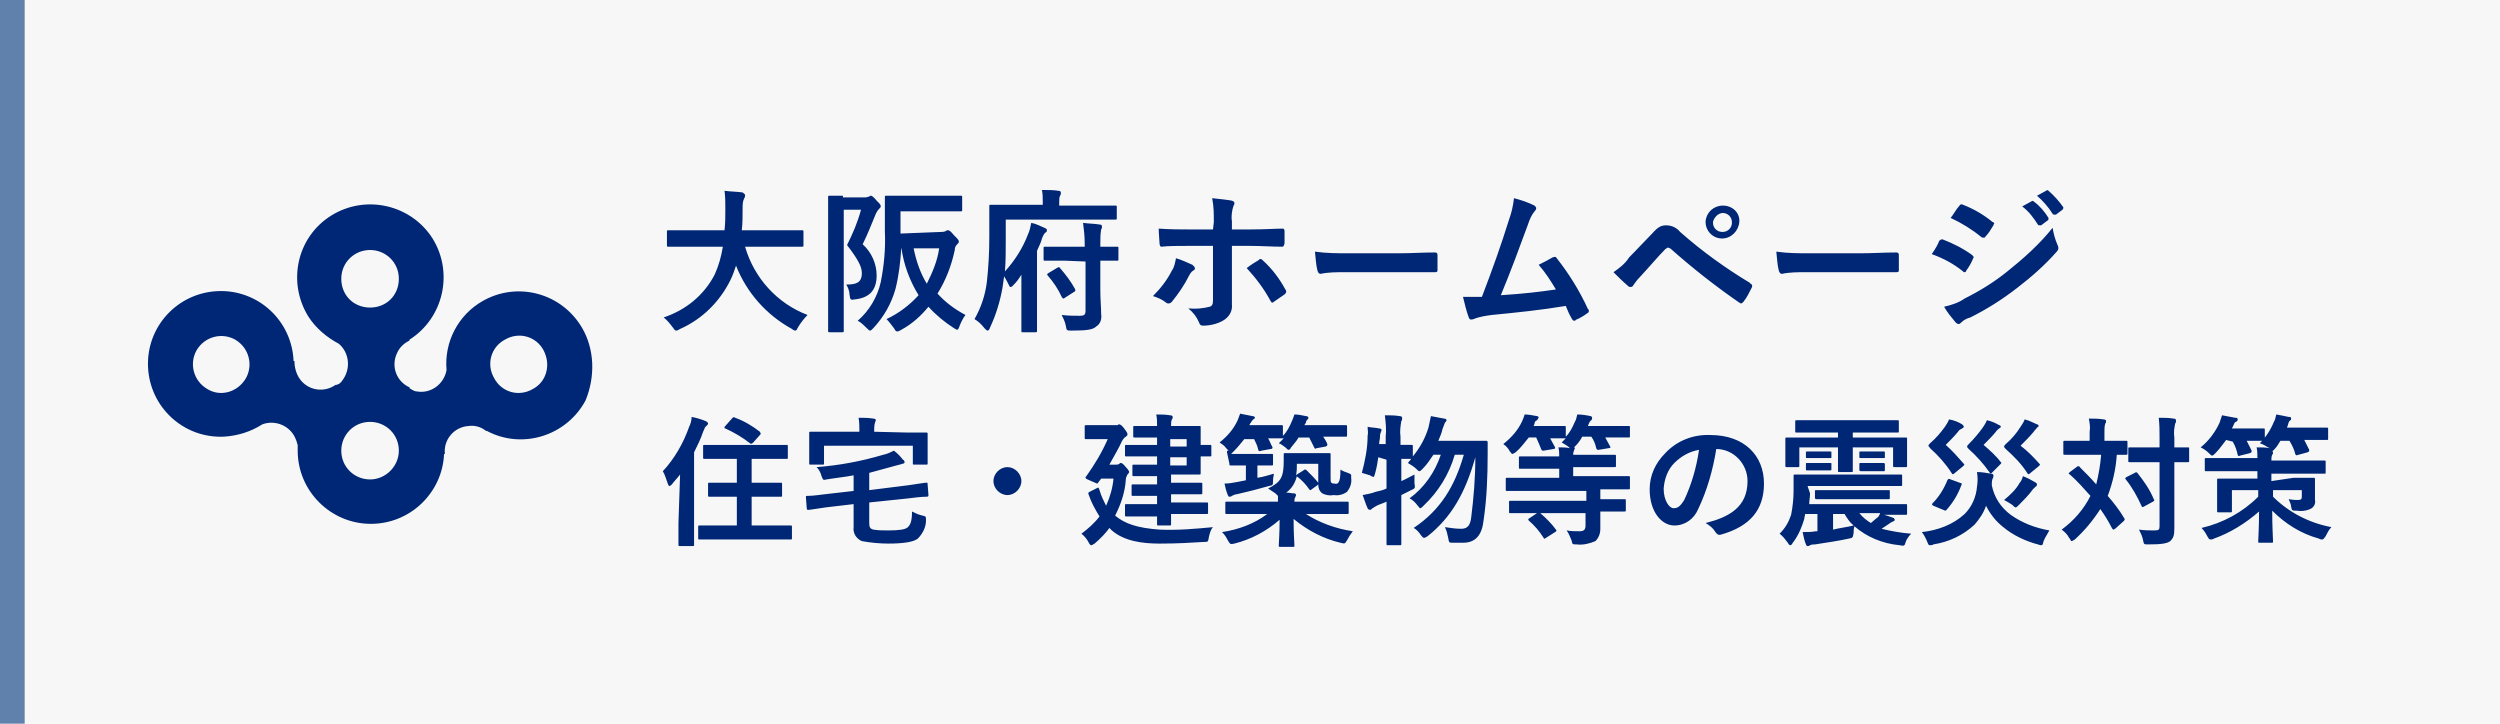 <?xml version="1.0" encoding="utf-8"?>
<!-- Generator: Adobe Illustrator 25.2.0, SVG Export Plug-In . SVG Version: 6.00 Build 0)  -->
<svg version="1.1" id="レイヤー_1" xmlns="http://www.w3.org/2000/svg" xmlns:xlink="http://www.w3.org/1999/xlink" x="0px"
	 y="0px" viewBox="0 0 304 88" style="enable-background:new 0 0 304 88;" xml:space="preserve">
<style type="text/css">
	.st0{fill:#F7F7F7;}
	.st1{fill:none;stroke:#5F81AB;stroke-width:3;stroke-linecap:square;}
	.st2{fill:#002775;}
</style>
<g id="li" transform="translate(-859 -3716)">
	<rect id="長方形_153" x="859" y="3716" class="st0" width="304" height="88"/>
	<line id="線_13" class="st1" x1="860.5" y1="3717.5" x2="860.5" y2="3802.5"/>
	<path id="パス_472" class="st2" d="M929.8,3755.9c-2.5-4.3-7.9-5.7-12.1-3.3c-3,1.7-4.7,5-4.4,8.4c-0.3,1.7-1.9,2.9-3.6,2.6
		c-0.2,0-0.4-0.1-0.6-0.2c-0.1-0.1-0.2-0.1-0.3-0.2v-0.1c-1.6-0.7-2.3-2.6-1.5-4.2c0.3-0.7,0.9-1.2,1.5-1.5v-0.1
		c4.1-2.6,5.4-8.1,2.8-12.3c-2.6-4.1-8.1-5.4-12.3-2.8s-5.4,8.1-2.8,12.3c0.9,1.4,2.2,2.5,3.7,3.3c1.3,1.1,1.5,3.1,0.4,4.5
		c-0.1,0.2-0.3,0.3-0.4,0.4c-0.1,0-0.2,0.1-0.3,0.1l-0.1,0c-1.4,1-3.4,0.7-4.4-0.8c-0.4-0.6-0.6-1.4-0.6-2.1l-0.1,0
		c-0.2-4.9-4.3-8.7-9.2-8.5s-8.7,4.3-8.5,9.2c0.2,4.9,4.3,8.7,9.2,8.5c1.7-0.1,3.3-0.6,4.7-1.5c1.6-0.6,3.5,0.2,4.1,1.9
		c0.1,0.2,0.1,0.4,0.2,0.6c0,0.2,0,0.4,0,0.7c0,4.9,4,8.9,8.9,8.9c4.8,0,8.7-3.8,8.9-8.5l0.1,0c-0.2-1.7,1.1-3.3,2.9-3.4
		c0.7-0.1,1.5,0.1,2.1,0.6l0.1,0c4.3,2.3,9.7,0.6,12-3.7C931.4,3761.8,931.3,3758.5,929.8,3755.9L929.8,3755.9z M884.2,3763.3
		c-1.7-1-2.2-3.1-1.3-4.7c1-1.7,3.1-2.2,4.7-1.3c1.7,1,2.2,3.1,1.3,4.7c0,0,0,0,0,0C887.9,3763.7,885.8,3764.3,884.2,3763.3
		L884.2,3763.3z M904,3746.4c1.9,0,3.5,1.5,3.5,3.5s-1.5,3.5-3.5,3.5s-3.5-1.5-3.5-3.5S902.1,3746.4,904,3746.4
		C904,3746.4,904,3746.4,904,3746.4L904,3746.4z M904,3774.3c-1.9,0-3.5-1.5-3.5-3.5c0-1.9,1.5-3.5,3.5-3.5c1.9,0,3.5,1.5,3.5,3.5
		C907.5,3772.7,905.9,3774.3,904,3774.3C904,3774.3,904,3774.3,904,3774.3L904,3774.3z M923.8,3763.3c-1.7,1-3.8,0.4-4.7-1.3
		c-1-1.7-0.4-3.8,1.3-4.7c1.7-1,3.8-0.4,4.7,1.3c0,0,0,0,0,0C926,3760.3,925.5,3762.4,923.8,3763.3L923.8,3763.3z"/>
	<path id="パス_796" class="st2" d="M946.9,3746c-0.2,1.2-0.5,2.3-1,3.4c-1.3,2.5-3.5,4.3-6.2,5.2c0.4,0.3,0.8,0.8,1.1,1.2
		c0.2,0.3,0.3,0.4,0.4,0.4c0.2,0,0.3-0.1,0.5-0.2c2.7-1.2,4.8-3.3,6.1-5.9c0.3-0.6,0.5-1.2,0.7-1.8c1.3,3.3,3.7,6,6.8,7.7
		c0.1,0.1,0.3,0.2,0.4,0.2c0.2,0,0.2-0.2,0.4-0.5c0.3-0.5,0.7-1,1.1-1.4c-3.7-1.4-6.5-4.5-7.6-8.3h4.5c1.7,0,2.3,0,2.4,0
		c0.2,0,0.2,0,0.2-0.2v-1.6c0-0.2,0-0.2-0.2-0.2c-0.1,0-0.7,0-2.4,0h-4.9c0.1-0.8,0.1-1.7,0.1-2.6c0-0.5,0-0.9,0.2-1.3
		c0.1-0.1,0.1-0.3,0.1-0.4c0-0.1-0.2-0.2-0.3-0.3c-0.7-0.1-1.5-0.1-2.2-0.2c0.1,0.7,0.1,1.5,0.1,2.2c0,0.9,0,1.8-0.1,2.6h-4.4
		c-1.7,0-2.3,0-2.4,0c-0.2,0-0.2,0-0.2,0.2v1.6c0,0.2,0,0.2,0.2,0.2c0.1,0,0.7,0,2.4,0L946.9,3746z M968.5,3744.4v-2.7h4.9
		c1.7,0,2.3,0,2.4,0c0.2,0,0.2,0,0.2-0.2v-1.5c0-0.2,0-0.2-0.2-0.2c-0.1,0-0.7,0-2.4,0h-4.2c-1.7,0-2.3,0-2.4,0
		c-0.2,0-0.2,0-0.2,0.2c0,0.1,0,1.3,0,4.1c0.1,2.1-0.1,4.2-0.5,6.2c-0.4,1.8-1.4,3.5-2.8,4.7c0.4,0.2,0.8,0.6,1.1,0.9
		c0.2,0.2,0.3,0.3,0.4,0.3s0.2-0.1,0.4-0.3c1.3-1.4,2.2-3,2.7-4.8c0.4-1.6,0.6-3.3,0.7-5c0.3,2.1,1,4,2.1,5.8
		c-1.1,1.2-2.4,2.2-3.9,2.9c0.3,0.3,0.6,0.7,0.9,1.1c0.2,0.3,0.2,0.4,0.4,0.4c0.2,0,0.3-0.1,0.5-0.2c1.3-0.7,2.4-1.7,3.3-2.8
		c0.9,1,2,1.9,3.1,2.6c0.2,0.1,0.3,0.2,0.4,0.2c0.1,0,0.2-0.2,0.3-0.5c0.2-0.5,0.4-0.9,0.7-1.3c-1.3-0.7-2.4-1.5-3.4-2.6
		c1-1.6,1.7-3.4,2.1-5.3c0-0.3,0.1-0.5,0.3-0.7c0.1-0.1,0.2-0.2,0.2-0.3c0-0.2-0.1-0.3-0.6-0.8c-0.4-0.5-0.6-0.6-0.7-0.6
		c-0.1,0-0.2,0-0.3,0.1c-0.2,0.1-0.4,0.1-0.5,0.1L968.5,3744.4z M973.2,3746.2c-0.2,1.5-0.8,2.9-1.5,4.3c-0.8-1.3-1.3-2.8-1.6-4.3
		H973.2z M961.5,3739.8c-1,0-1.5,0-1.6,0c-0.2,0-0.2,0-0.2,0.2c0,0.1,0,1.4,0,4v8.2c0,2.6,0,3.9,0,4c0,0.2,0,0.2,0.2,0.2h1.5
		c0.2,0,0.2,0,0.2-0.2c0-0.1,0-1.5,0-4v-10.7h2.1c-0.4,1.5-1,2.9-1.7,4.3c1.3,1.7,1.8,2.6,1.8,3.4c0,1.2-0.7,1.4-1.9,1.4
		c0.2,0.3,0.4,0.8,0.4,1.2c0.1,0.7,0.1,0.7,0.7,0.6c1.8-0.2,2.6-1.2,2.6-2.9c0-1.4-0.6-2.8-1.7-3.8c0.6-1.2,1.1-2.5,1.6-3.7
		c0.1-0.2,0.2-0.4,0.4-0.6c0.1-0.1,0.2-0.2,0.2-0.3c0-0.2-0.1-0.3-0.5-0.7c-0.4-0.5-0.6-0.6-0.7-0.6c-0.1,0-0.1,0-0.2,0.1
		c-0.1,0-0.3,0.1-0.4,0.1H961.5z M981.3,3742.7h10.8c1.8,0,2.4,0,2.5,0c0.2,0,0.2,0,0.2-0.2v-1.3c0-0.2,0-0.2-0.2-0.2
		c-0.1,0-0.7,0-2.5,0h-4.3v-0.4c0-0.3,0-0.6,0.1-0.8c0.1-0.1,0.1-0.2,0.1-0.4c0-0.1-0.1-0.2-0.3-0.2c-0.6-0.1-1.3-0.1-2-0.1
		c0.1,0.5,0.1,1,0.1,1.5v0.3h-3.8c-1.8,0-2.4,0-2.5,0c-0.2,0-0.2,0-0.2,0.2c0,0.1,0,1.2,0,3.7c0,1.9-0.1,3.7-0.3,5.5
		c-0.2,1.6-0.7,3.1-1.5,4.5c0.5,0.3,0.9,0.7,1.2,1.1c0.2,0.2,0.3,0.3,0.4,0.3c0.1,0,0.2-0.1,0.3-0.4c0.7-1.5,1.2-3.1,1.5-4.8
		l0.2-1.4c0.2,0.3,0.4,0.7,0.6,1.1c0.1,0.2,0.1,0.2,0.2,0.2c0.1,0,0.2-0.1,0.3-0.2c0.4-0.4,0.7-0.8,1-1.3c0,0.9,0,2,0,2.8v1.6
		c0,1.5,0,2.2,0,2.4c0,0.2,0,0.2,0.2,0.2h1.5c0.2,0,0.2,0,0.2-0.2c0-0.1,0-0.8,0-2.4v-7.3c0.2-0.5,0.5-1,0.6-1.5
		c0.2-0.5,0.3-0.6,0.4-0.7c0.2-0.1,0.2-0.2,0.2-0.3c0-0.2-0.1-0.2-0.3-0.3c-0.5-0.2-1-0.5-1.6-0.6c-0.1,0.5-0.2,1-0.4,1.4
		c-0.6,1.6-1.6,3.2-2.8,4.5c0.1-1.2,0.1-2.5,0.1-3.9L981.3,3742.7z M991,3747.8v6c0,0.5-0.2,0.6-0.7,0.6c-0.6,0-1.4,0-2.2-0.1
		c0.2,0.4,0.4,0.8,0.5,1.3c0.1,0.6,0.1,0.6,0.7,0.6c1.8,0,2.6-0.1,3-0.5c0.5-0.3,0.7-0.9,0.6-1.5c0-0.8-0.1-1.8-0.1-2.9v-3.6
		c1.4,0,1.9,0,2,0c0.2,0,0.2,0,0.2-0.2v-1.3c0-0.2,0-0.2-0.2-0.2c-0.1,0-0.6,0-2,0v-0.4c0-0.6,0-1.1,0.1-1.7
		c0.1-0.1,0.1-0.3,0.1-0.4c0-0.1-0.1-0.2-0.3-0.2c-0.6-0.1-1.3-0.1-2-0.2c0.1,0.8,0.2,1.6,0.2,2.5v0.4h-2.4c-1.7,0-2.2,0-2.4,0
		c-0.2,0-0.2,0-0.2,0.2v1.3c0,0.2,0,0.2,0.2,0.2c0.1,0,0.7,0,2.4,0L991,3747.8z M989.6,3751.5c0.2-0.1,0.2-0.2,0.1-0.4
		c-0.5-0.9-1.1-1.7-1.8-2.5c-0.1-0.2-0.2-0.1-0.4,0l-1,0.6c-0.2,0.1-0.2,0.2-0.1,0.3c0.7,0.8,1.3,1.7,1.7,2.6
		c0.1,0.1,0.1,0.2,0.2,0.2c0.1,0,0.2-0.1,0.2-0.1L989.6,3751.5z M1006.5,3743.9h-3c-1,0-2.1,0-3.6-0.1c0,0.6,0.1,1.5,0.1,1.8
		c0,0.2,0.1,0.4,0.2,0.4c0.9-0.1,2.2-0.1,3.3-0.1h3v6.6c0,0.5-0.1,0.7-0.4,0.8c-0.8,0.2-1.7,0.3-2.6,0.2c0.6,0.5,1,1,1.3,1.7
		c0.1,0.3,0.2,0.4,0.5,0.4c0.8,0,1.7-0.2,2.4-0.6c0.7-0.4,1.2-1.1,1.1-2c0-1.5,0-2.3,0-3.3l0-3.8h2.2c1.3,0,2.7,0.1,3.9,0.1
		c0.2,0,0.2-0.1,0.3-0.4c0-0.5,0-1,0-1.5c0-0.2-0.1-0.3-0.2-0.3c-0.9,0-2.2,0.1-3.9,0.1h-2.3v-1c-0.1-0.6,0-1.3,0.2-1.9
		c0.1-0.1,0.1-0.2,0.1-0.3c0-0.2-0.1-0.2-0.3-0.3c-0.5-0.1-1.5-0.2-2.4-0.3c0.2,1,0.2,1.9,0.2,2.9L1006.5,3743.9z M1002,3747.4
		c-0.1,0.5-0.2,1.1-0.5,1.5c-0.6,1.2-1.4,2.2-2.3,3.1c0.6,0.2,1.1,0.4,1.6,0.8c0.1,0.1,0.2,0.1,0.3,0.1c0.2,0,0.3-0.1,0.4-0.2
		c0.8-1,1.5-2,2.1-3.2c0.1-0.2,0.3-0.5,0.5-0.6c0.2-0.1,0.2-0.2,0.2-0.3c0-0.1-0.1-0.2-0.3-0.4
		C1003.3,3747.9,1002.7,3747.6,1002,3747.4L1002,3747.4z M1010.6,3748.6c1.1,1.2,2.1,2.5,2.9,4c0.1,0.1,0.1,0.2,0.2,0.2
		c0.1,0,0.2-0.1,0.2-0.1c0.4-0.3,0.9-0.6,1.3-0.9c0.1-0.1,0.2-0.2,0.2-0.3c0-0.1,0-0.2-0.1-0.3c-0.7-1.3-1.6-2.5-2.7-3.5
		c-0.1-0.1-0.2-0.2-0.3-0.2c-0.1,0-0.2,0-0.2,0.1C1011.6,3747.9,1011.1,3748.2,1010.6,3748.6z M1029.3,3749.1c1.4,0,2.8,0,4.2,0
		c0.3,0,0.3-0.1,0.3-0.3c0-0.6,0-1.2,0-1.8c0-0.2-0.1-0.3-0.3-0.3c-1.5,0-2.9,0.1-4.4,0.1h-6.1c-1.4,0-2.7,0-4.1-0.2
		c0.1,0.8,0.1,1.5,0.3,2.3c0.1,0.3,0.2,0.4,0.4,0.4c0.9-0.2,1.9-0.2,2.8-0.2L1029.3,3749.1z M1043.1,3740.1
		c-0.1,0.9-0.3,1.8-0.6,2.6c-1,3.2-2,6-3.3,9.4c-0.8,0-1.6,0-2.3,0c0.2,0.8,0.4,1.7,0.7,2.5c0.1,0.3,0.3,0.3,0.6,0.2
		c0.7-0.3,1.5-0.4,2.2-0.5c3.1-0.3,6-0.6,9-1.1c0.2,0.5,0.4,1,0.7,1.5c0.1,0.2,0.2,0.3,0.3,0.3c0.1,0,0.2,0,0.2-0.1
		c0.5-0.2,1-0.5,1.4-0.8c0.2-0.1,0.2-0.2,0.2-0.3c0-0.1,0-0.2-0.1-0.2c-1-2.2-2.3-4.3-3.8-6.2c-0.1-0.2-0.2-0.2-0.5-0.1
		c-0.5,0.3-1.1,0.6-1.7,0.9c0.8,0.9,1.5,2,2.1,3c-2.1,0.3-3.7,0.5-6.7,0.7c1.2-2.9,2.2-5.6,3.3-8.6c0.2-0.6,0.4-1.1,0.8-1.6
		c0.1-0.1,0.2-0.2,0.2-0.4c0-0.1-0.1-0.2-0.2-0.3C1044.8,3740.6,1043.9,3740.3,1043.1,3740.1L1043.1,3740.1z M1055.2,3749.1
		c0.6,0.6,1.1,1.1,1.8,1.7c0.1,0.1,0.2,0.1,0.3,0.1c0.1,0,0.3-0.1,0.3-0.2c0.2-0.3,0.5-0.7,0.8-1c1.3-1.4,2.2-2.5,3.1-3.4
		c0.1-0.1,0.2-0.1,0.3-0.2c0.1,0,0.2,0.1,0.3,0.1c2.7,2.4,5.5,4.6,8.4,6.6c0.1,0,0.1,0.1,0.2,0.1c0.1,0,0.2-0.1,0.3-0.2
		c0.4-0.5,0.7-1.1,1-1.7c0.1-0.1,0.1-0.4-0.1-0.5c0,0-0.1,0-0.1-0.1c-3-1.8-5.9-3.9-8.5-6.2c-0.4-0.5-1-0.8-1.7-0.8
		c-0.6,0-1,0.2-1.7,1c-0.9,0.9-1.8,1.9-2.8,2.9C1056.6,3748.1,1055.9,3748.6,1055.2,3749.1L1055.2,3749.1z M1068.5,3741
		c-1.1,0-2,0.8-2.1,1.9c0,0,0,0.1,0,0.1c0,1.1,0.9,2,2,2c0,0,0,0,0,0c1.1,0,2-0.9,2.1-2c0,0,0,0,0,0
		C1070.6,3741.9,1069.7,3741,1068.5,3741C1068.6,3741,1068.5,3741,1068.5,3741L1068.5,3741z M1068.5,3741.9c0.6,0,1.1,0.5,1.1,1.1
		c0,0,0,0,0,0.1c0,0.6-0.5,1.1-1.1,1.1c0,0,0,0-0.1,0c-0.6,0-1.1-0.5-1.1-1.1c0,0,0,0,0-0.1
		C1067.4,3742.5,1067.9,3741.9,1068.5,3741.9C1068.5,3741.9,1068.5,3741.9,1068.5,3741.9L1068.5,3741.9z M1085.4,3749.1
		c1.4,0,2.8,0,4.2,0c0.3,0,0.3-0.1,0.3-0.3c0-0.6,0-1.2,0-1.8c0-0.2-0.1-0.3-0.3-0.3c-1.5,0-2.9,0.1-4.4,0.1h-6.1
		c-1.4,0-2.7,0-4.1-0.2c0.1,0.8,0.1,1.5,0.3,2.3c0.1,0.3,0.2,0.4,0.4,0.4c0.9-0.2,1.9-0.2,2.8-0.2L1085.4,3749.1z M1093.9,3746.9
		c1.4,0.5,2.7,1.2,3.8,2.1c0.1,0.1,0.1,0.1,0.2,0.1c0.1,0,0.2-0.1,0.2-0.2c0.3-0.4,0.6-0.9,0.8-1.4c0-0.1,0.1-0.1,0.1-0.2
		c0-0.1-0.1-0.2-0.2-0.3c-1.1-0.8-2.3-1.4-3.6-1.9c-0.2,0-0.3,0.1-0.4,0.2C1094.7,3745.6,1094.4,3746.2,1093.9,3746.9L1093.9,3746.9
		z M1096.2,3742.5c1.3,0.6,2.6,1.4,3.7,2.3c0.1,0.1,0.2,0.1,0.3,0.1c0.1,0,0.2,0,0.2-0.1c0.4-0.4,0.7-0.9,1-1.4
		c0-0.1,0.1-0.2,0.1-0.2c0-0.1-0.1-0.2-0.2-0.2c-1.1-0.9-2.3-1.6-3.6-2.1c-0.2-0.1-0.3-0.1-0.5,0.2
		C1096.9,3741.4,1096.6,3742,1096.2,3742.5L1096.2,3742.5z M1095.4,3753.3c0.4,0.7,0.9,1.3,1.4,1.9c0.1,0.1,0.2,0.2,0.4,0.2
		c0.1,0,0.2-0.1,0.3-0.2c0.3-0.3,0.7-0.5,1.1-0.6c2-1,3.9-2.2,5.7-3.6c1.7-1.3,3.4-2.8,4.8-4.4c0.1-0.1,0.2-0.3,0.2-0.4
		c0-0.1,0-0.2-0.1-0.4c-0.3-0.7-0.5-1.4-0.6-2.1c-1.6,2-3.5,3.7-5.5,5.3c-1.6,1.3-3.4,2.4-5.2,3.3
		C1097.2,3752.8,1096.3,3753.1,1095.4,3753.3L1095.4,3753.3z M1104.9,3741.1c0.8,0.6,1.4,1.4,1.9,2.2c0,0.1,0.2,0.1,0.3,0.1
		c0,0,0,0,0.1,0l0.8-0.6c0.1,0,0.1-0.2,0.1-0.3c0,0,0,0,0,0c-0.5-0.8-1.1-1.5-1.8-2c-0.1-0.1-0.2-0.1-0.3,0L1104.9,3741.1z
		 M1106.7,3739.8c0.7,0.6,1.4,1.4,1.9,2.2c0,0.1,0.2,0.1,0.3,0.1c0,0,0,0,0.1,0l0.8-0.6c0.1-0.1,0.1-0.2,0.1-0.3c0,0,0,0,0,0
		c-0.5-0.7-1.1-1.4-1.8-2c-0.1-0.1-0.2-0.1-0.3,0L1106.7,3739.8z M952.8,3781.6c1.7,0,2.2,0,2.3,0c0.2,0,0.2,0,0.2-0.2v-1.3
		c0-0.2,0-0.2-0.2-0.2c-0.1,0-0.7,0-2.3,0h-2.4v-3.5h1.3c1.6,0,2.1,0,2.2,0c0.2,0,0.2,0,0.2-0.2v-1.3c0-0.2,0-0.2-0.2-0.2
		c-0.1,0-0.6,0-2.2,0h-1.3v-2.9h1.9c1.6,0,2.2,0,2.3,0c0.2,0,0.2,0,0.2-0.2v-1.3c0-0.2,0-0.2-0.2-0.2c-0.1,0-0.7,0-2.3,0H947
		c-1.6,0-2.2,0-2.3,0c-0.2,0-0.2,0-0.2,0.2v1.3c0,0.2,0,0.2,0.2,0.2c0.1,0,0.7,0,2.3,0h1.6v2.9h-1.1c-1.6,0-2.1,0-2.2,0
		c-0.2,0-0.2,0-0.2,0.2v1.3c0,0.2,0,0.2,0.2,0.2c0.1,0,0.6,0,2.2,0h1.1v3.5h-2.1c-1.7,0-2.3,0-2.4,0c-0.2,0-0.2,0-0.2,0.2v1.3
		c0,0.2,0,0.2,0.2,0.2c0.1,0,0.7,0,2.4,0L952.8,3781.6z M941.5,3779.6c0,1.7,0,2.5,0,2.6c0,0.2,0,0.2,0.2,0.2h1.5
		c0.2,0,0.2,0,0.2-0.2c0-0.1,0-0.9,0-2.6v-8.6c0.4-0.8,0.8-1.6,1.1-2.5c0.2-0.4,0.2-0.6,0.4-0.7c0.1-0.1,0.2-0.2,0.2-0.3
		c0-0.1-0.1-0.2-0.3-0.3c-0.5-0.2-1.1-0.4-1.7-0.5c0,0.4-0.1,0.8-0.3,1.2c-0.7,2-1.8,3.9-3.2,5.4c0.3,0.5,0.4,1,0.6,1.5
		c0.1,0.2,0.1,0.3,0.2,0.3s0.2-0.1,0.3-0.2c0.3-0.4,0.7-0.8,1-1.2L941.5,3779.6z M947.2,3767.8c-0.1,0.1-0.1,0.1-0.1,0.2
		c0,0.1,0,0.1,0.1,0.1c1.1,0.5,2.1,1.1,3,1.8c0.1,0.1,0.2,0.1,0.4-0.1l0.8-0.9c0.1-0.1,0.1-0.1,0.1-0.2c0-0.1-0.1-0.1-0.1-0.2
		c-0.9-0.7-1.9-1.3-3-1.7c-0.1-0.1-0.3-0.1-0.4,0.1c0,0,0,0,0,0L947.2,3767.8z M964.7,3775.6v-2.1c1.1-0.3,2.2-0.6,3.3-0.9
		c0.3-0.1,0.5-0.1,0.7-0.2c0.2,0,0.3-0.1,0.3-0.2c0-0.1-0.1-0.3-0.2-0.3c-0.3-0.4-0.7-0.8-1.1-1.1c-0.4,0.2-0.8,0.4-1.3,0.5
		c-2.7,0.8-5.4,1.3-8.1,1.5c0.3,0.3,0.5,0.7,0.6,1.1c0.2,0.5,0.2,0.5,0.6,0.4c1.2-0.2,2.3-0.3,3.3-0.5v1.9l-3.5,0.4
		c-1.5,0.2-1.9,0.2-2.1,0.2c-0.2,0-0.2,0-0.2,0.2l0.1,1.3c0,0.2,0.1,0.2,0.2,0.2c0.2,0,0.7-0.1,2.1-0.3l3.4-0.4v2.8
		c-0.1,0.7,0.3,1.4,1,1.7c1.1,0.2,2.2,0.3,3.2,0.3c1.9,0,3.1-0.2,3.6-0.6c0.6-0.6,1-1.4,1-2.2c0-0.5,0-0.5-0.4-0.6
		c-0.5-0.1-0.9-0.3-1.3-0.5c0,1.2-0.2,1.6-0.5,1.9c-0.3,0.3-1.1,0.4-2.4,0.4c-0.6,0-1.2,0-1.8-0.1c-0.4-0.1-0.5-0.3-0.5-0.8v-2.5
		l4.8-0.5c1.5-0.2,2-0.2,2.2-0.2c0.2,0,0.2-0.1,0.2-0.2l-0.1-1.3c0-0.2,0-0.2-0.2-0.2c-0.2,0-0.7,0.1-2.1,0.3L964.7,3775.6z
		 M965.3,3768.5v-0.1c0-0.3,0-0.7,0.1-1c0-0.1,0.1-0.2,0.1-0.3c0-0.1-0.1-0.2-0.3-0.2c-0.6-0.1-1.2-0.1-1.8-0.1
		c0.1,0.5,0.1,1.1,0.1,1.6v0.1h-3.7c-1.6,0-2.1,0-2.2,0c-0.2,0-0.2,0-0.2,0.2c0,0.1,0,0.4,0,1.1v0.6c0,1.5,0,1.8,0,1.9
		c0,0.2,0,0.2,0.2,0.2h1.4c0.2,0,0.2,0,0.2-0.2v-2.1h10.8v2.1c0,0.2,0,0.2,0.2,0.2h1.4c0.2,0,0.2,0,0.2-0.2c0-0.1,0-0.4,0-1.9v-0.7
		c0-0.5,0-0.8,0-0.9c0-0.2,0-0.2-0.2-0.2c-0.1,0-0.7,0-2.2,0L965.3,3768.5z M981.5,3772.8c-0.9,0-1.7,0.8-1.7,1.7
		c0,0.9,0.8,1.7,1.7,1.7c0.9,0,1.7-0.8,1.7-1.7C983.2,3773.6,982.4,3772.8,981.5,3772.8L981.5,3772.8z M999.7,3778.5
		c0,0.7,0,1.1,0,1.2c0,0.2,0,0.2,0.2,0.2h1.3c0.2,0,0.2,0,0.2-0.2c0-0.1,0-0.4,0-1.2h2c1.6,0,2.2,0,2.3,0c0.2,0,0.2,0,0.2-0.2v-1
		c0-0.2,0-0.2-0.2-0.2c-0.1,0-0.7,0-2.3,0h-2v-1h1.4c1.5,0,2.1,0,2.2,0c0.2,0,0.2,0,0.2-0.2v-1c0-0.2,0-0.2-0.2-0.2
		c-0.1,0-0.6,0-2.2,0h-1.4v-1h1c1.6,0,2.3,0,2.4,0c0.2,0,0.2,0,0.2-0.2c0-0.1,0-0.6,0-1.6v-0.4c0.5,0,1.1,0,1.1,0
		c0.2,0,0.2,0,0.2-0.2v-1c0-0.2,0-0.2-0.2-0.2c-0.1,0-0.6,0-1.1,0v-0.4c0-1.1,0-1.6,0-1.7c0-0.2,0-0.2-0.2-0.2c-0.1,0-0.8,0-2.4,0
		h-1c0-0.3,0-0.6,0.1-0.8c0.1-0.1,0.1-0.2,0.1-0.3c0-0.1-0.1-0.2-0.3-0.2c-0.6-0.1-1.1-0.1-1.7-0.1c0.1,0.5,0.1,0.9,0.1,1.4h-0.6
		c-1.5,0-2,0-2.1,0c-0.2,0-0.2,0-0.2,0.2v1c0,0.2,0,0.2,0.2,0.2c0.1,0,0.6,0,2.1,0h0.6v0.9h-1.5c-1.6,0-2.1,0-2.2,0
		c-0.2,0-0.2,0-0.2,0.2v1c0,0.2,0,0.2,0.2,0.2c0.1,0,0.6,0,2.2,0h1.5v1h-0.9c-1.3,0-1.8,0-1.9,0c-0.2,0-0.2,0-0.2,0.2v1
		c0,0.2,0,0.2,0.2,0.2c0.1,0,0.5,0,1.9,0h0.9v1H999c-1.5,0-2.1,0-2.2,0c-0.2,0-0.2,0-0.2,0.2v1c0,0.2,0,0.2,0.2,0.2
		c0.1,0,0.6,0,2.2,0h0.7v1h-1.4c-1.6,0-2.2,0-2.3,0c-0.2,0-0.2,0-0.2,0.2v1.1c0,0.2,0,0.2,0.2,0.2c0.1,0,0.7,0,2.3,0H999.7z
		 M1003.3,3772.6h-2v-1h2V3772.6z M1003.3,3769.4v0.9h-2v-0.9H1003.3z M994.6,3778.7c0.7-1.4,1.2-2.8,1.3-4.4c0-0.2,0.1-0.4,0.2-0.6
		c0.1-0.1,0.2-0.2,0.2-0.3c0-0.1-0.1-0.3-0.4-0.6c-0.3-0.4-0.5-0.5-0.6-0.5c-0.1,0-0.1,0-0.2,0.1c-0.1,0.1-0.3,0.1-0.4,0.1h-0.8
		c0.6-1.1,1.2-2.1,1.5-2.8c0.1-0.2,0.3-0.5,0.5-0.6c0.1-0.1,0.2-0.1,0.2-0.3s-0.2-0.4-0.4-0.7c-0.3-0.4-0.5-0.5-0.6-0.5
		c-0.1,0-0.1,0-0.2,0.1c-0.1,0-0.2,0-0.4,0h-1.9c-1.1,0-1.4,0-1.5,0c-0.2,0-0.2,0-0.2,0.2v1.3c0,0.2,0,0.2,0.2,0.2
		c0.1,0,0.4,0,1.5,0h1.1c-0.7,1.6-1.6,3.1-2.6,4.5c-0.1,0.1-0.1,0.1-0.1,0.2c0,0.1,0.2,0.2,0.7,0.4c0.2,0.1,0.5,0.2,0.7,0.3
		c0.1,0,0.1-0.1,0.2-0.2l0.3-0.4h1.5c-0.1,1.1-0.4,2.2-0.9,3.3c-0.3-0.6-0.6-1.2-0.8-1.9c-0.1-0.3-0.1-0.4-0.4-0.2l-0.8,0.4
		c-0.2,0.1-0.2,0.2-0.1,0.4c0.3,0.9,0.8,1.8,1.3,2.6c-0.6,0.8-1.4,1.5-2.2,2.1c0.4,0.3,0.7,0.7,0.9,1.1c0.1,0.2,0.2,0.3,0.3,0.3
		c0.1,0,0.2-0.1,0.4-0.2c0.7-0.6,1.3-1.2,1.8-1.9c0.1,0.1,0.2,0.2,0.3,0.3c1.5,1.3,3.7,1.6,5.8,1.6c2.2,0,3.7-0.1,5.4-0.2
		c0.5,0,0.5,0,0.6-0.6c0.1-0.4,0.2-0.9,0.5-1.2c-2.1,0.2-4.3,0.4-6.5,0.3C997.3,3780.2,995.8,3779.7,994.6,3778.7L994.6,3778.7z
		 M1016.7,3773.7c0,0-0.1,0.1-0.1,0.1c0.1-0.5,0.1-1,0.1-1.4h2.6v2.5c0,0.4,0.1,0.8,0.5,1.1c0.4,0.2,0.9,0.3,1.4,0.2
		c0.6,0.1,1.2-0.1,1.6-0.4c0.4-0.5,0.6-1.1,0.5-1.7c0-0.4,0.1-0.4-0.4-0.6c-0.3-0.1-0.6-0.2-0.9-0.4c0,1-0.1,1.3-0.2,1.5
		c-0.1,0.2-0.3,0.3-0.5,0.2c-0.2,0-0.3,0-0.4-0.1c-0.1-0.1-0.1-0.2-0.1-0.6v-1.5c0-0.8,0-1.2,0-1.3c0-0.2,0-0.2-0.2-0.2
		c-0.1,0-0.5,0-1.7,0h-1.9c-1.2,0-1.5,0-1.7,0c-0.2,0-0.2,0-0.2,0.2c0,0.1,0,0.3,0,0.7c0,2-0.3,2.6-1.9,3.4c0.3,0.2,0.6,0.4,0.9,0.6
		c0.2,0.2,0.3,0.3,0.3,0.3c0,0.2,0,0.5,0,0.7h-4c-1.5,0-2.1,0-2.2,0c-0.2,0-0.2,0-0.2,0.2v1.1c0,0.2,0,0.2,0.2,0.2
		c0.1,0,0.6,0,2.2,0h2.7c-1.6,1.2-3.5,1.9-5.5,2.2c0.3,0.3,0.5,0.6,0.7,1c0.3,0.5,0.3,0.5,0.8,0.4c2-0.5,3.9-1.5,5.5-2.9
		c0,1.8-0.1,2.8-0.1,3.1c0,0.2,0,0.2,0.2,0.2h1.5c0.2,0,0.2,0,0.2-0.2c0-0.3-0.1-1.4-0.1-3.2c1.7,1.4,3.6,2.4,5.7,2.9
		c0.5,0.1,0.5,0.2,0.8-0.3c0.2-0.4,0.4-0.7,0.7-1.1c-2-0.3-4-1-5.7-2.1h2.8c1.5,0,2.1,0,2.2,0c0.2,0,0.2,0,0.2-0.2v-1.1
		c0-0.2,0-0.2-0.2-0.2c-0.1,0-0.6,0-2.2,0h-4.2c0-0.2,0-0.4,0.1-0.5c0-0.1,0.1-0.2,0.1-0.3c0-0.1-0.1-0.2-0.2-0.2
		c-0.3,0-0.6-0.1-1-0.1c0.7-0.5,1.1-1.2,1.3-2c0,0.1,0.1,0.1,0.1,0.1c0.5,0.4,1,0.9,1.4,1.5c0.1,0.1,0.1,0.1,0.1,0.1
		c0.1,0,0.1,0,0.2-0.1l0.7-0.5c0.2-0.2,0.2-0.2,0.1-0.3c-0.4-0.5-0.9-1-1.4-1.5c-0.1-0.1-0.1-0.1-0.2-0.1c-0.1,0-0.1,0-0.2,0.1
		L1016.7,3773.7z M1008.5,3772.4c0,0.2,0,0.2,0.2,0.2c0.1,0,0.5,0,1.6,0h0.2v1.8l-1,0.2c-0.6,0.1-1,0.2-1.6,0.2
		c0.1,0.5,0.2,0.9,0.4,1.4c0.1,0.2,0.1,0.2,0.2,0.2c0.1,0,0.2,0,0.3-0.1c0.2-0.1,0.4-0.2,0.6-0.2c1.3-0.3,2.5-0.6,3.9-1
		c0.5-0.1,0.5-0.1,0.5-0.7c0-0.3,0.1-0.6,0.1-0.8c-0.7,0.2-1.3,0.4-2,0.5v-1.5h0.1c1.2,0,1.5,0,1.6,0c0.2,0,0.2,0,0.2-0.2v-1
		c0-0.2,0-0.2-0.2-0.2c-0.1,0-0.5,0-1.6,0h-1.8c-0.9,0-1.4,0-1.5,0c0.1-0.1,0.2-0.2,0.3-0.3c0.5-0.5,0.9-1,1.3-1.5h1.2
		c0.2,0.4,0.4,0.8,0.5,1.3c0.1,0.2,0.1,0.2,0.4,0.1l1.1-0.2c0.2,0,0.3-0.1,0.2-0.3c-0.2-0.3-0.3-0.7-0.5-1c1.3,0,1.7,0,1.8,0h0.1
		c-0.2,0.2-0.4,0.4-0.6,0.6c0.3,0.1,0.5,0.3,0.8,0.5c0.2,0.2,0.3,0.3,0.4,0.3c0.1,0,0.2-0.1,0.3-0.3c0.3-0.4,0.7-0.8,0.9-1.2h1.3
		c0.2,0.4,0.4,0.8,0.6,1.2c0.1,0.2,0.1,0.2,0.3,0.1l1.1-0.2c0.2-0.1,0.2-0.1,0.2-0.3c-0.1-0.3-0.3-0.6-0.5-0.9h0.3
		c1.7,0,2.3,0,2.4,0c0.2,0,0.2,0,0.2-0.2v-1c0-0.2,0-0.2-0.2-0.2c-0.1,0-0.7,0-2.4,0h-2.6l0.2-0.3c0-0.2,0.1-0.3,0.2-0.4
		c0.1-0.1,0.1-0.1,0.1-0.2c0-0.1-0.1-0.2-0.3-0.2c-0.5-0.1-0.9-0.2-1.4-0.2c-0.1,0.3-0.2,0.6-0.3,0.8c-0.3,0.7-0.6,1.3-1.1,1.8v-1.1
		c0-0.2,0-0.2-0.2-0.2c-0.1,0-0.5,0-2,0h-1.9c0.1-0.1,0.1-0.2,0.2-0.3c0.1-0.2,0.2-0.3,0.3-0.4c0.1-0.1,0.2-0.1,0.2-0.2
		c0-0.1-0.1-0.2-0.3-0.2c-0.5-0.1-1-0.2-1.5-0.3c-0.1,0.3-0.2,0.5-0.3,0.8c-0.5,1.1-1.3,2-2.2,2.7c0.3,0.2,0.6,0.4,0.8,0.7
		c0.1,0.1,0.2,0.2,0.3,0.3c-0.2,0-0.2,0-0.2,0.2L1008.5,3772.4z M1027.6,3771.9v3.5c-0.4,0.2-0.8,0.3-1.3,0.4
		c-0.5,0.2-1.1,0.3-1.6,0.4c0.2,0.5,0.4,1.2,0.6,1.6c0,0.1,0.2,0.2,0.3,0.2c0.1,0,0.2-0.1,0.3-0.2c0.2-0.1,0.3-0.2,0.5-0.3
		c0.4-0.2,0.8-0.3,1.2-0.5v2.1c0,1.9,0,2.9,0,3c0,0.2,0,0.2,0.2,0.2h1.4c0.2,0,0.2,0,0.2-0.2c0-0.1,0-1.1,0-3v-2.9
		c0.4-0.2,0.8-0.4,1.2-0.6c0.5-0.2,0.5-0.3,0.4-0.8c0-0.4,0-0.8,0-1.1c-0.6,0.3-1.1,0.6-1.6,0.8v-2.7c0.7,0,1.1,0,1.2,0l-0.4,0.5
		c0.3,0.2,0.7,0.4,1,0.7c0.2,0.2,0.3,0.3,0.4,0.3c0.1,0,0.2-0.1,0.4-0.3c0.5-0.5,0.9-1.1,1.3-1.7h0.9c-0.7,2.1-2,4-3.8,5.3
		c0.4,0.2,0.7,0.5,1,0.9c0.2,0.2,0.2,0.3,0.3,0.3s0.2-0.1,0.4-0.3c1.8-1.7,3.1-3.8,3.8-6.2h1.1c-1.1,3.8-2.8,6.7-6.1,8.9
		c0.4,0.2,0.7,0.6,0.9,0.9c0.2,0.2,0.2,0.3,0.4,0.3c0.1,0,0.2-0.1,0.4-0.2c2.9-2.3,4.6-5.3,5.8-9.6c0,2.5-0.2,4.9-0.5,7.3
		c-0.1,0.9-0.4,1.4-1.2,1.4c-0.7,0-1.3-0.1-2-0.2c0.2,0.4,0.3,0.8,0.4,1.3c0.1,0.6,0.1,0.6,0.6,0.6c0.4,0,0.9,0,1.2,0
		c1.5,0,2.3-0.9,2.5-2.7c0.4-2.7,0.5-5.4,0.5-8.2c0-0.4,0-0.9,0-1.3c0-0.2-0.1-0.2-0.2-0.2c-0.1,0-0.5,0-1.8,0h-4
		c0.2-0.5,0.4-0.9,0.5-1.4c0.1-0.3,0.2-0.5,0.3-0.8c0.1-0.1,0.2-0.2,0.2-0.3c0-0.1-0.1-0.2-0.3-0.2c-0.5-0.1-1.1-0.2-1.6-0.3
		c-0.1,0.5-0.2,0.9-0.3,1.4c-0.4,1.3-1,2.4-1.9,3.5v-1.2c0-0.2,0-0.2-0.2-0.2c-0.1,0-0.4,0-1.3,0v-1c-0.1-0.6,0-1.3,0.1-1.9
		c0.1-0.1,0.1-0.2,0.1-0.4c0-0.1-0.1-0.2-0.3-0.2c-0.6-0.1-1.1-0.1-1.8-0.1c0.1,0.9,0.2,1.7,0.1,2.6v0.9h-0.8c0-0.3,0.1-0.6,0.1-0.8
		c0-0.2,0-0.4,0.1-0.6c0-0.1,0.1-0.2,0.1-0.3c0-0.1-0.1-0.2-0.3-0.2c-0.4-0.1-1-0.1-1.4-0.2c0,0.4,0.1,0.7,0,1.1
		c0,1.5-0.3,3-0.7,4.5c0.3,0.1,0.7,0.2,1,0.3c0.1,0.1,0.2,0.1,0.4,0.2c0.1,0,0.1-0.1,0.2-0.4c0.2-0.7,0.3-1.3,0.4-2L1027.6,3771.9z
		 M1051.8,3778.3v1.6c0,0.5-0.2,0.7-0.7,0.7c-0.6,0-1.1,0-1.6-0.1c0.3,0.4,0.4,0.8,0.6,1.2c0.1,0.5,0.1,0.5,0.6,0.5
		c0.8,0.1,1.6-0.1,2.3-0.4c0.4-0.4,0.6-0.9,0.6-1.5c0-0.6,0-1.2,0-1.8v-0.3h0.7c1.6,0,2.1,0,2.2,0c0.2,0,0.2,0,0.2-0.2v-1.1
		c0-0.2,0-0.2-0.2-0.2c-0.1,0-0.6,0-2.2,0h-0.7v-1.2h1.2c1.5,0,2.1,0,2.2,0c0.2,0,0.2,0,0.2-0.2v-1.2c0-0.2,0-0.2-0.2-0.2
		c-0.1,0-0.6,0-2.2,0h-4.5v-1.1h2.6c1.7,0,2.3,0,2.4,0c0.2,0,0.2,0,0.2-0.2v-1.1c0-0.2,0-0.2-0.2-0.2c-0.1,0-0.7,0-2.4,0h-2.6
		c0-0.2,0-0.3,0.1-0.5c0-0.1,0.1-0.2,0.1-0.3c0-0.1-0.1-0.1-0.1-0.1c0.1-0.1,0.2-0.2,0.2-0.2c0.3-0.3,0.6-0.7,0.8-1.1h1.1
		c0.3,0.4,0.5,0.9,0.6,1.4c0.1,0.2,0.1,0.2,0.3,0.2l1.2-0.2c0.2,0,0.3-0.1,0.2-0.2c-0.2-0.4-0.4-0.7-0.6-1.1h0.5c1.6,0,2.2,0,2.3,0
		c0.2,0,0.2,0,0.2-0.2v-1c0-0.2,0-0.2-0.2-0.2c-0.1,0-0.7,0-2.3,0h-2.6c0-0.1,0.1-0.2,0.1-0.3c0.1-0.1,0.1-0.3,0.3-0.4
		c0.1-0.1,0.1-0.2,0.1-0.3c0-0.1-0.1-0.2-0.2-0.2c-0.4-0.1-1.1-0.2-1.6-0.2c-0.1,0.3-0.1,0.6-0.3,0.9c-0.3,0.7-0.6,1.3-1.1,1.8v-1.1
		c0-0.2,0-0.2-0.2-0.2c-0.1,0-0.6,0-2,0h-1.7c0-0.1,0.1-0.2,0.1-0.3c0-0.2,0.1-0.3,0.3-0.4c0.1-0.1,0.1-0.2,0.2-0.3
		c0-0.1-0.1-0.2-0.2-0.2c-0.5-0.1-1.1-0.2-1.5-0.2c-0.1,0.3-0.2,0.6-0.3,0.8c-0.5,1.1-1.3,2-2.3,2.8c0.3,0.2,0.6,0.5,0.8,0.9
		c0.2,0.2,0.2,0.3,0.3,0.3c0.1,0,0.2-0.1,0.4-0.2c0.6-0.5,1.1-1.2,1.6-1.8h0.9c0.2,0.4,0.4,0.9,0.6,1.4c0.1,0.2,0.1,0.2,0.3,0.2
		l1.2-0.2c0.2,0,0.2-0.1,0.2-0.2c-0.2-0.4-0.4-0.7-0.6-1.1c1.3,0,1.7,0,1.8,0h0.1c-0.2,0.2-0.3,0.3-0.5,0.5c0.3,0.2,0.7,0.4,0.9,0.6
		l0.1,0.1c-0.4-0.1-0.9-0.1-1.4-0.1c0.1,0.4,0.1,0.7,0.1,1.1h-2.3c-1.7,0-2.3,0-2.4,0c-0.2,0-0.2,0-0.2,0.2v1.1c0,0.2,0,0.2,0.2,0.2
		c0.1,0,0.7,0,2.4,0h2.3v1.1h-4.2c-1.5,0-2,0-2.1,0c-0.2,0-0.2,0-0.2,0.2v1.2c0,0.2,0,0.2,0.2,0.2c0.1,0,0.6,0,2.1,0h7.5v1.2h-7
		c-1.6,0-2.1,0-2.2,0c-0.2,0-0.2,0-0.2,0.2v1.1c0,0.2,0,0.2,0.2,0.2c0.1,0,0.6,0,2.2,0H1051.8z M1045,3779c-0.2,0.1-0.2,0.2-0.1,0.3
		c0.7,0.6,1.3,1.3,1.8,2.1c0.1,0.2,0.1,0.1,0.3,0l1.1-0.7c0.2-0.1,0.2-0.2,0.1-0.3c-0.5-0.7-1.2-1.4-1.9-2c-0.1-0.1-0.1-0.1-0.2-0.1
		s-0.1,0-0.2,0.1L1045,3779z M1067.7,3770.6c2.1,0,3.8,1.8,3.8,3.9c0,0,0,0,0,0c0,3.2-2.3,4.4-5.1,5.1c0.5,0.3,0.9,0.6,1.2,1.1
		c0.2,0.3,0.4,0.4,0.7,0.3c3.5-1,5.2-3,5.2-6.2c0-3.4-2.4-5.9-6.5-5.9c-2.1-0.1-4.1,0.7-5.5,2.2c-1.2,1.2-1.9,2.7-1.9,4.4
		c0,2.8,1.5,4.4,3,4.4c1.3,0,2.4-0.8,2.9-2C1066.6,3775.6,1067.3,3773.1,1067.7,3770.6L1067.7,3770.6z M1065.6,3770.7
		c-0.3,2.1-0.9,4.2-1.8,6.1c-0.5,0.8-0.8,1-1.3,1c-0.5,0-1.2-0.9-1.2-2.4c0.1-1.2,0.5-2.3,1.3-3.1
		C1063.5,3771.4,1064.5,3770.9,1065.6,3770.7L1065.6,3770.7z M1078.8,3775.1h9c1.6,0,2.2,0,2.3,0c0.2,0,0.2,0,0.2-0.2v-1
		c0-0.2,0-0.2-0.2-0.2c-0.1,0-0.6,0-2.3,0h-8.2c-1.6,0-2.2,0-2.3,0c-0.2,0-0.2,0-0.2,0.2c0,0.1,0,0.6,0,1.7c0,1-0.1,2-0.3,3
		c-0.3,0.9-0.7,1.6-1.4,2.3c0.4,0.3,0.7,0.7,1,1.1c0.1,0.2,0.2,0.3,0.3,0.3c0.1,0,0.2-0.1,0.3-0.3c0.7-0.9,1.1-1.9,1.4-2.9
		c0-0.2,0.1-0.4,0.1-0.6h1.5v2.1c-0.1,0-0.2,0-0.2,0c-0.5,0.1-1.1,0.1-1.6,0.1c0.1,0.5,0.2,1,0.4,1.5c0.1,0.2,0.1,0.2,0.2,0.2
		c0.1,0,0.2,0,0.3-0.1c0.2-0.1,0.4-0.1,0.6-0.1c1.3-0.2,2.7-0.4,4.1-0.7c0.5-0.1,0.5-0.1,0.6-0.7c0-0.3,0-0.5,0.1-0.8
		c1.5,1.3,3.4,2.1,5.5,2.3c0.5,0.1,0.6,0.1,0.7-0.3c0.1-0.4,0.4-0.8,0.7-1.1c-1.2-0.1-2.4-0.3-3.6-0.6c0.3-0.2,0.6-0.4,0.9-0.6
		c0.1-0.1,0.3-0.2,0.5-0.3c0.1,0,0.2-0.1,0.2-0.2c0-0.1-0.1-0.1-0.1-0.2c-0.3-0.1-0.8-0.3-1.2-0.4h0.3c1.7,0,2.2,0,2.3,0
		c0.2,0,0.2,0,0.2-0.2v-0.9c0-0.2,0-0.2-0.2-0.2c-0.1,0-0.7,0-2.3,0h-9.4c0-0.4,0.1-0.9,0.1-1.3L1078.8,3775.1z M1081.8,3778.5h1.5
		c0.3,0.5,0.6,1,1.1,1.4c-0.8,0.2-1.7,0.3-2.5,0.5V3778.5z M1087.6,3778.5c-0.1,0.2-0.2,0.4-0.4,0.5c-0.2,0.2-0.5,0.4-0.7,0.6
		c-0.5-0.3-1-0.7-1.4-1.2H1087.6z M1082.5,3768.6v0.6h-4c-1.5,0-2.1,0-2.2,0c-0.2,0-0.2,0-0.2,0.2c0,0.1,0,0.4,0,0.9v0.6
		c0,1.4,0,1.6,0,1.7c0,0.2,0,0.2,0.2,0.2h1.3c0.2,0,0.2,0,0.2-0.2v-2.2h4.7v1.2c0,1,0,1.5,0,1.6c0,0.2,0,0.2,0.2,0.2h1.4
		c0.2,0,0.2,0,0.2-0.2c0-0.1,0-0.6,0-1.6v-1.2h4.9v2.2c0,0.2,0,0.2,0.2,0.2h1.3c0.2,0,0.2,0,0.2-0.2c0-0.1,0-0.3,0-1.7v-0.7
		c0-0.4,0-0.7,0-0.8c0-0.2,0-0.2-0.2-0.2c-0.1,0-0.7,0-2.2,0h-4.2v-0.6h3.1c1.7,0,2.2,0,2.3,0c0.2,0,0.2,0,0.2-0.2v-1.1
		c0-0.2,0-0.2-0.2-0.2c-0.1,0-0.7,0-2.3,0h-7.6c-1.6,0-2.2,0-2.3,0c-0.2,0-0.2,0-0.2,0.2v1.1c0,0.2,0,0.2,0.2,0.2c0.1,0,0.7,0,2.3,0
		L1082.5,3768.6z M1086.4,3776.7c1.6,0,2.1,0,2.2,0c0.2,0,0.2,0,0.2-0.2v-0.8c0-0.1,0-0.1-0.2-0.1c-0.1,0-0.6,0-2.2,0h-4.3
		c-1.6,0-2.1,0-2.2,0c-0.2,0-0.2,0-0.2,0.1v0.8c0,0.1,0,0.2,0.2,0.2c0.1,0,0.6,0,2.2,0H1086.4z M1086.3,3770.9c-0.7,0-0.9,0-1,0
		c-0.2,0-0.2,0-0.2,0.1v0.6c0,0.1,0,0.1,0.2,0.1c0.1,0,0.3,0,1,0h0.7c0.7,0,0.9,0,1,0c0.2,0,0.2,0,0.2-0.1v-0.6c0-0.1,0-0.1-0.2-0.1
		c-0.1,0-0.3,0-1,0H1086.3z M1086.3,3772.3c-0.7,0-0.9,0-1,0c-0.2,0-0.2,0-0.2,0.2v0.6c0,0.1,0,0.2,0.2,0.2c0.1,0,0.3,0,1,0h0.7
		c0.7,0,0.9,0,1,0c0.2,0,0.2,0,0.2-0.2v-0.6c0-0.1,0-0.2-0.2-0.2c-0.1,0-0.3,0-1,0H1086.3z M1079.8,3770.9c-0.7,0-0.9,0-1,0
		c-0.2,0-0.2,0-0.2,0.1v0.6c0,0.1,0,0.1,0.2,0.1c0.1,0,0.3,0,1,0h0.7c0.7,0,0.9,0,1,0c0.2,0,0.2,0,0.2-0.1v-0.6c0-0.1,0-0.1-0.2-0.1
		c-0.1,0-0.3,0-1,0H1079.8z M1079.8,3772.3c-0.7,0-0.9,0-1,0c-0.2,0-0.2,0-0.2,0.1v0.6c0,0.2,0,0.2,0.2,0.2c0.1,0,0.3,0,1,0h0.7
		c0.7,0,0.9,0,1,0c0.2,0,0.2,0,0.2-0.2v-0.6c0-0.1,0-0.1-0.2-0.1c-0.1,0-0.3,0-1,0H1079.8z M1108.2,3780.5c-1.7-0.3-3.3-0.9-4.7-1.9
		c-1.2-0.9-2-2.1-2.3-3.6c0-0.3,0-0.5,0.1-0.8c0.1-0.1,0.1-0.3,0.1-0.4c0-0.1-0.1-0.2-0.3-0.2c-0.6-0.1-1.1-0.2-1.7-0.2
		c0.1,0.6,0.1,1.2,0,1.8c-0.1,1.2-0.6,2.4-1.5,3.3c-1.4,1.3-3.3,2-5.2,2.2c0.3,0.4,0.5,0.8,0.7,1.3c0.1,0.3,0.2,0.3,0.3,0.3
		c0.1,0,0.3,0,0.4-0.1c1.9-0.3,3.6-1.1,5-2.4c0.6-0.7,1.1-1.4,1.4-2.3c0.5,1,1.2,1.9,2.1,2.6c1.2,1,2.7,1.7,4.2,2.1
		c0.1,0,0.2,0.1,0.4,0.1c0.2,0,0.2-0.1,0.3-0.5C1107.7,3781.3,1108,3780.9,1108.2,3780.5L1108.2,3780.5z M1097.7,3772.7
		c0.2-0.2,0.2-0.2,0.1-0.3c-0.7-0.8-1.4-1.6-2.2-2.3c0.5-0.5,1-1,1.5-1.6c0.1-0.2,0.3-0.3,0.5-0.4c0.1-0.1,0.2-0.1,0.2-0.2
		s-0.1-0.2-0.2-0.3c-0.5-0.3-1-0.5-1.6-0.6c-0.1,0.3-0.3,0.6-0.5,0.9c-0.5,0.7-1.1,1.4-1.8,2c-0.1,0.1-0.2,0.2-0.2,0.3
		c0,0.1,0.1,0.1,0.2,0.3c1,0.9,1.9,1.9,2.6,3c0.1,0.2,0.2,0.2,0.3,0.1L1097.7,3772.7z M1106.9,3772.7c0.2-0.2,0.2-0.2,0.1-0.3
		c-0.7-0.8-1.5-1.6-2.3-2.2c0.6-0.6,1.1-1.1,1.6-1.7c0.1-0.2,0.3-0.3,0.4-0.5c0.1-0.1,0.2-0.1,0.2-0.2s-0.1-0.2-0.2-0.2
		c-0.5-0.2-1-0.5-1.5-0.6c-0.1,0.3-0.3,0.6-0.5,0.9c-0.5,0.8-1.1,1.5-1.8,2.1c-0.1,0.1-0.2,0.2-0.2,0.3c0,0.1,0.1,0.2,0.2,0.3
		c1,0.9,1.9,1.8,2.6,2.9c0.1,0.2,0.2,0.2,0.3,0.1L1106.9,3772.7z M1102.2,3772.5c0.2-0.2,0.2-0.2,0.1-0.3c-0.6-0.8-1.4-1.5-2.1-2.1
		c0.5-0.5,1.1-1.1,1.5-1.6c0.1-0.2,0.3-0.3,0.4-0.4c0.1-0.1,0.2-0.1,0.2-0.2c0-0.1-0.1-0.2-0.2-0.2c-0.5-0.3-1-0.5-1.5-0.6
		c-0.1,0.3-0.3,0.6-0.5,0.9c-0.5,0.7-1.1,1.4-1.7,2c-0.1,0.1-0.2,0.2-0.2,0.3c0,0.1,0.1,0.2,0.2,0.3c0.9,0.8,1.8,1.8,2.5,2.8
		c0.1,0.2,0.2,0.2,0.3,0.1L1102.2,3772.5z M1102.7,3776.8c0.4,0.2,0.7,0.4,1,0.6c0.2,0.2,0.3,0.3,0.4,0.3c0.1,0,0.2-0.1,0.4-0.3
		c0.6-0.6,1.2-1.2,1.7-1.9c0.1-0.1,0.2-0.2,0.3-0.3c0.1,0,0.2-0.2,0.2-0.3c0-0.1-0.1-0.2-0.3-0.3c-0.5-0.3-0.9-0.5-1.4-0.7
		c-0.1,0.3-0.2,0.6-0.4,0.8C1104.1,3775.6,1103.4,3776.2,1102.7,3776.8L1102.7,3776.8z M1095.3,3778c0.1,0,0.2,0.1,0.2,0.1
		c0.1,0,0.1,0,0.2-0.1c0.8-0.9,1.4-1.9,1.8-3c0.1-0.2,0.1-0.2-0.2-0.3l-1.1-0.4c-0.2-0.1-0.3-0.1-0.4,0.1c-0.4,1-1,2-1.8,2.8
		c-0.1,0.1-0.1,0.2,0.1,0.3L1095.3,3778z M1110.7,3773.4c-0.2,0.2-0.2,0.2,0,0.3c0.9,0.8,1.7,1.7,2.5,2.6c-0.8,1.6-2,3-3.5,4.1
		c0.4,0.3,0.7,0.6,0.9,1c0.2,0.2,0.2,0.4,0.3,0.4c0.1,0,0.2-0.1,0.4-0.2c1.2-1.1,2.2-2.3,3.1-3.7c0.5,0.7,1,1.5,1.4,2.3
		c0.1,0.1,0.1,0.2,0.2,0.2c0.1,0,0.1-0.1,0.2-0.1l1-0.9c0.2-0.2,0.2-0.2,0.1-0.4c-0.6-1-1.3-1.9-2-2.7c0.6-1.6,1-3.3,1.1-5
		c0.7,0,1,0,1.1,0c0.2,0,0.2,0,0.2-0.2v-1.3c0-0.2,0-0.2-0.2-0.2c-0.1,0-0.6,0-2.1,0h-0.5v-1.1c0-0.3,0-0.7,0.1-1
		c0.1-0.1,0.1-0.2,0.1-0.3c0-0.1-0.1-0.2-0.3-0.2c-0.6-0.1-1.2-0.1-1.8-0.1c0.1,0.5,0.2,1.1,0.1,1.6v1.1h-0.9c-1.5,0-2,0-2.1,0
		c-0.2,0-0.2,0-0.2,0.2v1.3c0,0.2,0,0.2,0.2,0.2c0.1,0,0.6,0,2.1,0h2.3c-0.1,1.2-0.3,2.4-0.6,3.6c-0.6-0.7-1.3-1.4-2-2.1
		c0-0.1-0.1-0.1-0.2-0.1c-0.1,0-0.1,0-0.2,0.1L1110.7,3773.4z M1123.4,3772.2c1.1,0,1.5,0,1.6,0c0.2,0,0.2,0,0.2-0.2v-1.4
		c0-0.2,0-0.2-0.2-0.2c-0.1,0-0.5,0-1.6,0v-1.2c-0.1-0.6,0-1.2,0.1-1.7c0.1-0.1,0.1-0.2,0.1-0.4c0-0.1-0.1-0.2-0.3-0.2
		c-0.6-0.1-1.2-0.1-1.8-0.1c0.1,0.8,0.1,1.6,0.1,2.4v1.2h-1.6c-1.4,0-1.9,0-2,0c-0.2,0-0.2,0-0.2,0.2v1.4c0,0.2,0,0.2,0.2,0.2
		c0.1,0,0.6,0,2,0h1.6v7.8c0,0.4-0.1,0.5-0.6,0.5c-0.5,0-1.3,0-1.9-0.1c0.2,0.4,0.4,0.8,0.5,1.3c0.1,0.5,0.1,0.5,0.6,0.5
		c1.6,0,2.3-0.1,2.7-0.4c0.4-0.4,0.5-0.7,0.5-1.6c0-1,0-2.2,0-3.4L1123.4,3772.2z M1117.6,3774c-0.2,0.1-0.2,0.2-0.1,0.3
		c0.8,1,1.4,2.1,1.9,3.2c0.1,0.2,0.1,0.2,0.3,0.1l1.1-0.6c0.2-0.1,0.2-0.2,0.1-0.3c-0.5-1.2-1.2-2.2-2-3.2c-0.1-0.1-0.2-0.1-0.3,0
		L1117.6,3774z M1135.2,3774.5v-0.9h4.2c1.6,0,2.1,0,2.2,0c0.2,0,0.2,0,0.2-0.2v-1.2c0-0.2,0-0.2-0.2-0.2c-0.1,0-0.6,0-2.2,0h-4.2
		c0-0.2,0-0.5,0.1-0.7c0.1-0.1,0.1-0.2,0.1-0.3c0,0,0-0.1-0.1-0.1c0.1-0.1,0.2-0.2,0.3-0.3c0.3-0.3,0.5-0.7,0.7-1h1.1
		c0.3,0.5,0.6,1.1,0.7,1.6c0.1,0.2,0.1,0.2,0.4,0.1l1.1-0.3c0.2-0.1,0.2-0.1,0.2-0.3c-0.2-0.4-0.4-0.8-0.6-1.2h0.4
		c1.6,0,2.2,0,2.3,0c0.2,0,0.2,0,0.2-0.2v-1.1c0-0.2,0-0.2-0.2-0.2c-0.1,0-0.7,0-2.3,0h-2.5c0-0.1,0.1-0.2,0.1-0.3
		c0.1-0.3,0.1-0.4,0.2-0.5s0.2-0.1,0.2-0.3s-0.1-0.2-0.3-0.2c-0.4-0.1-1-0.2-1.5-0.3c-0.1,0.3-0.1,0.6-0.3,0.9c-0.4,1-1,1.9-1.7,2.6
		c0.3,0.1,0.7,0.3,1,0.5l0.2,0.1c-0.5-0.1-1-0.1-1.6-0.1c0.1,0.4,0.1,0.8,0.1,1.3h-4c-1.6,0-2.1,0-2.2,0c-0.2,0-0.2,0-0.2,0.2v1.2
		c0,0.2,0,0.2,0.2,0.2c0.1,0,0.6,0,2.2,0h4v0.9h-2.3c-1.7,0-2.3,0-2.4,0c-0.2,0-0.2,0-0.2,0.2c0,0.1,0,0.4,0,1.2v1.3
		c0,0.8,0,1.1,0,1.2c0,0.2,0,0.2,0.2,0.2h1.4c0.2,0,0.2,0,0.2-0.2c0-0.1,0-0.4,0-1.1v-1.4h3.2v0.8c-1.9,1.9-4.3,3.2-6.9,3.8
		c0.3,0.3,0.5,0.6,0.7,1c0.2,0.3,0.2,0.4,0.4,0.4c0.1,0,0.3,0,0.4-0.1c2-0.7,3.9-1.9,5.5-3.3c0,2-0.1,3.3-0.1,3.6
		c0,0.2,0,0.2,0.2,0.2h1.4c0.2,0,0.2,0,0.2-0.2c0-0.3-0.1-1.7-0.1-3.7c1.6,1.6,3.5,2.8,5.7,3.4c0.1,0.1,0.3,0.1,0.4,0.1
		c0.1,0,0.2-0.1,0.4-0.4c0.2-0.4,0.4-0.8,0.7-1.1c-2.7-0.5-5.2-1.8-7.1-3.7v-0.8h3.5v0.8c0,0.3-0.1,0.4-0.5,0.4
		c-0.2,0-0.5,0-1.1-0.1c0.1,0.3,0.3,0.6,0.3,0.9c0.1,0.5,0.1,0.5,0.7,0.5c0.6,0.1,1.3,0,1.8-0.3c0.3-0.2,0.5-0.6,0.4-1
		c0-0.4,0-0.9,0-1.4v-0.2c0-0.5,0-0.8,0-0.9c0-0.2,0-0.2-0.2-0.2c-0.1,0-0.7,0-2.4,0L1135.2,3774.5z M1130.5,3769.7
		c0.3,0.5,0.5,1.1,0.6,1.6c0.1,0.2,0.1,0.2,0.3,0.1l1.2-0.3c0.2-0.1,0.2-0.1,0.2-0.3c-0.2-0.4-0.4-0.8-0.6-1.2c1.5,0,1.9,0,2,0
		c0.2,0,0.2,0,0.2-0.2v-1.1c0-0.2,0-0.2-0.2-0.2c-0.1,0-0.6,0-2,0h-1.8l0.2-0.4c0.1-0.3,0.2-0.4,0.3-0.4c0.1-0.1,0.2-0.1,0.2-0.3
		s-0.1-0.2-0.3-0.2c-0.5-0.1-1-0.2-1.6-0.3c-0.1,0.3-0.2,0.6-0.3,0.9c-0.5,1.1-1.3,2.2-2.3,3c0.4,0.2,0.7,0.4,1,0.7
		c0.2,0.2,0.3,0.3,0.4,0.3c0.1,0,0.2-0.1,0.4-0.3c0.5-0.5,0.9-1.1,1.3-1.6L1130.5,3769.7z"/>
</g>
</svg>
